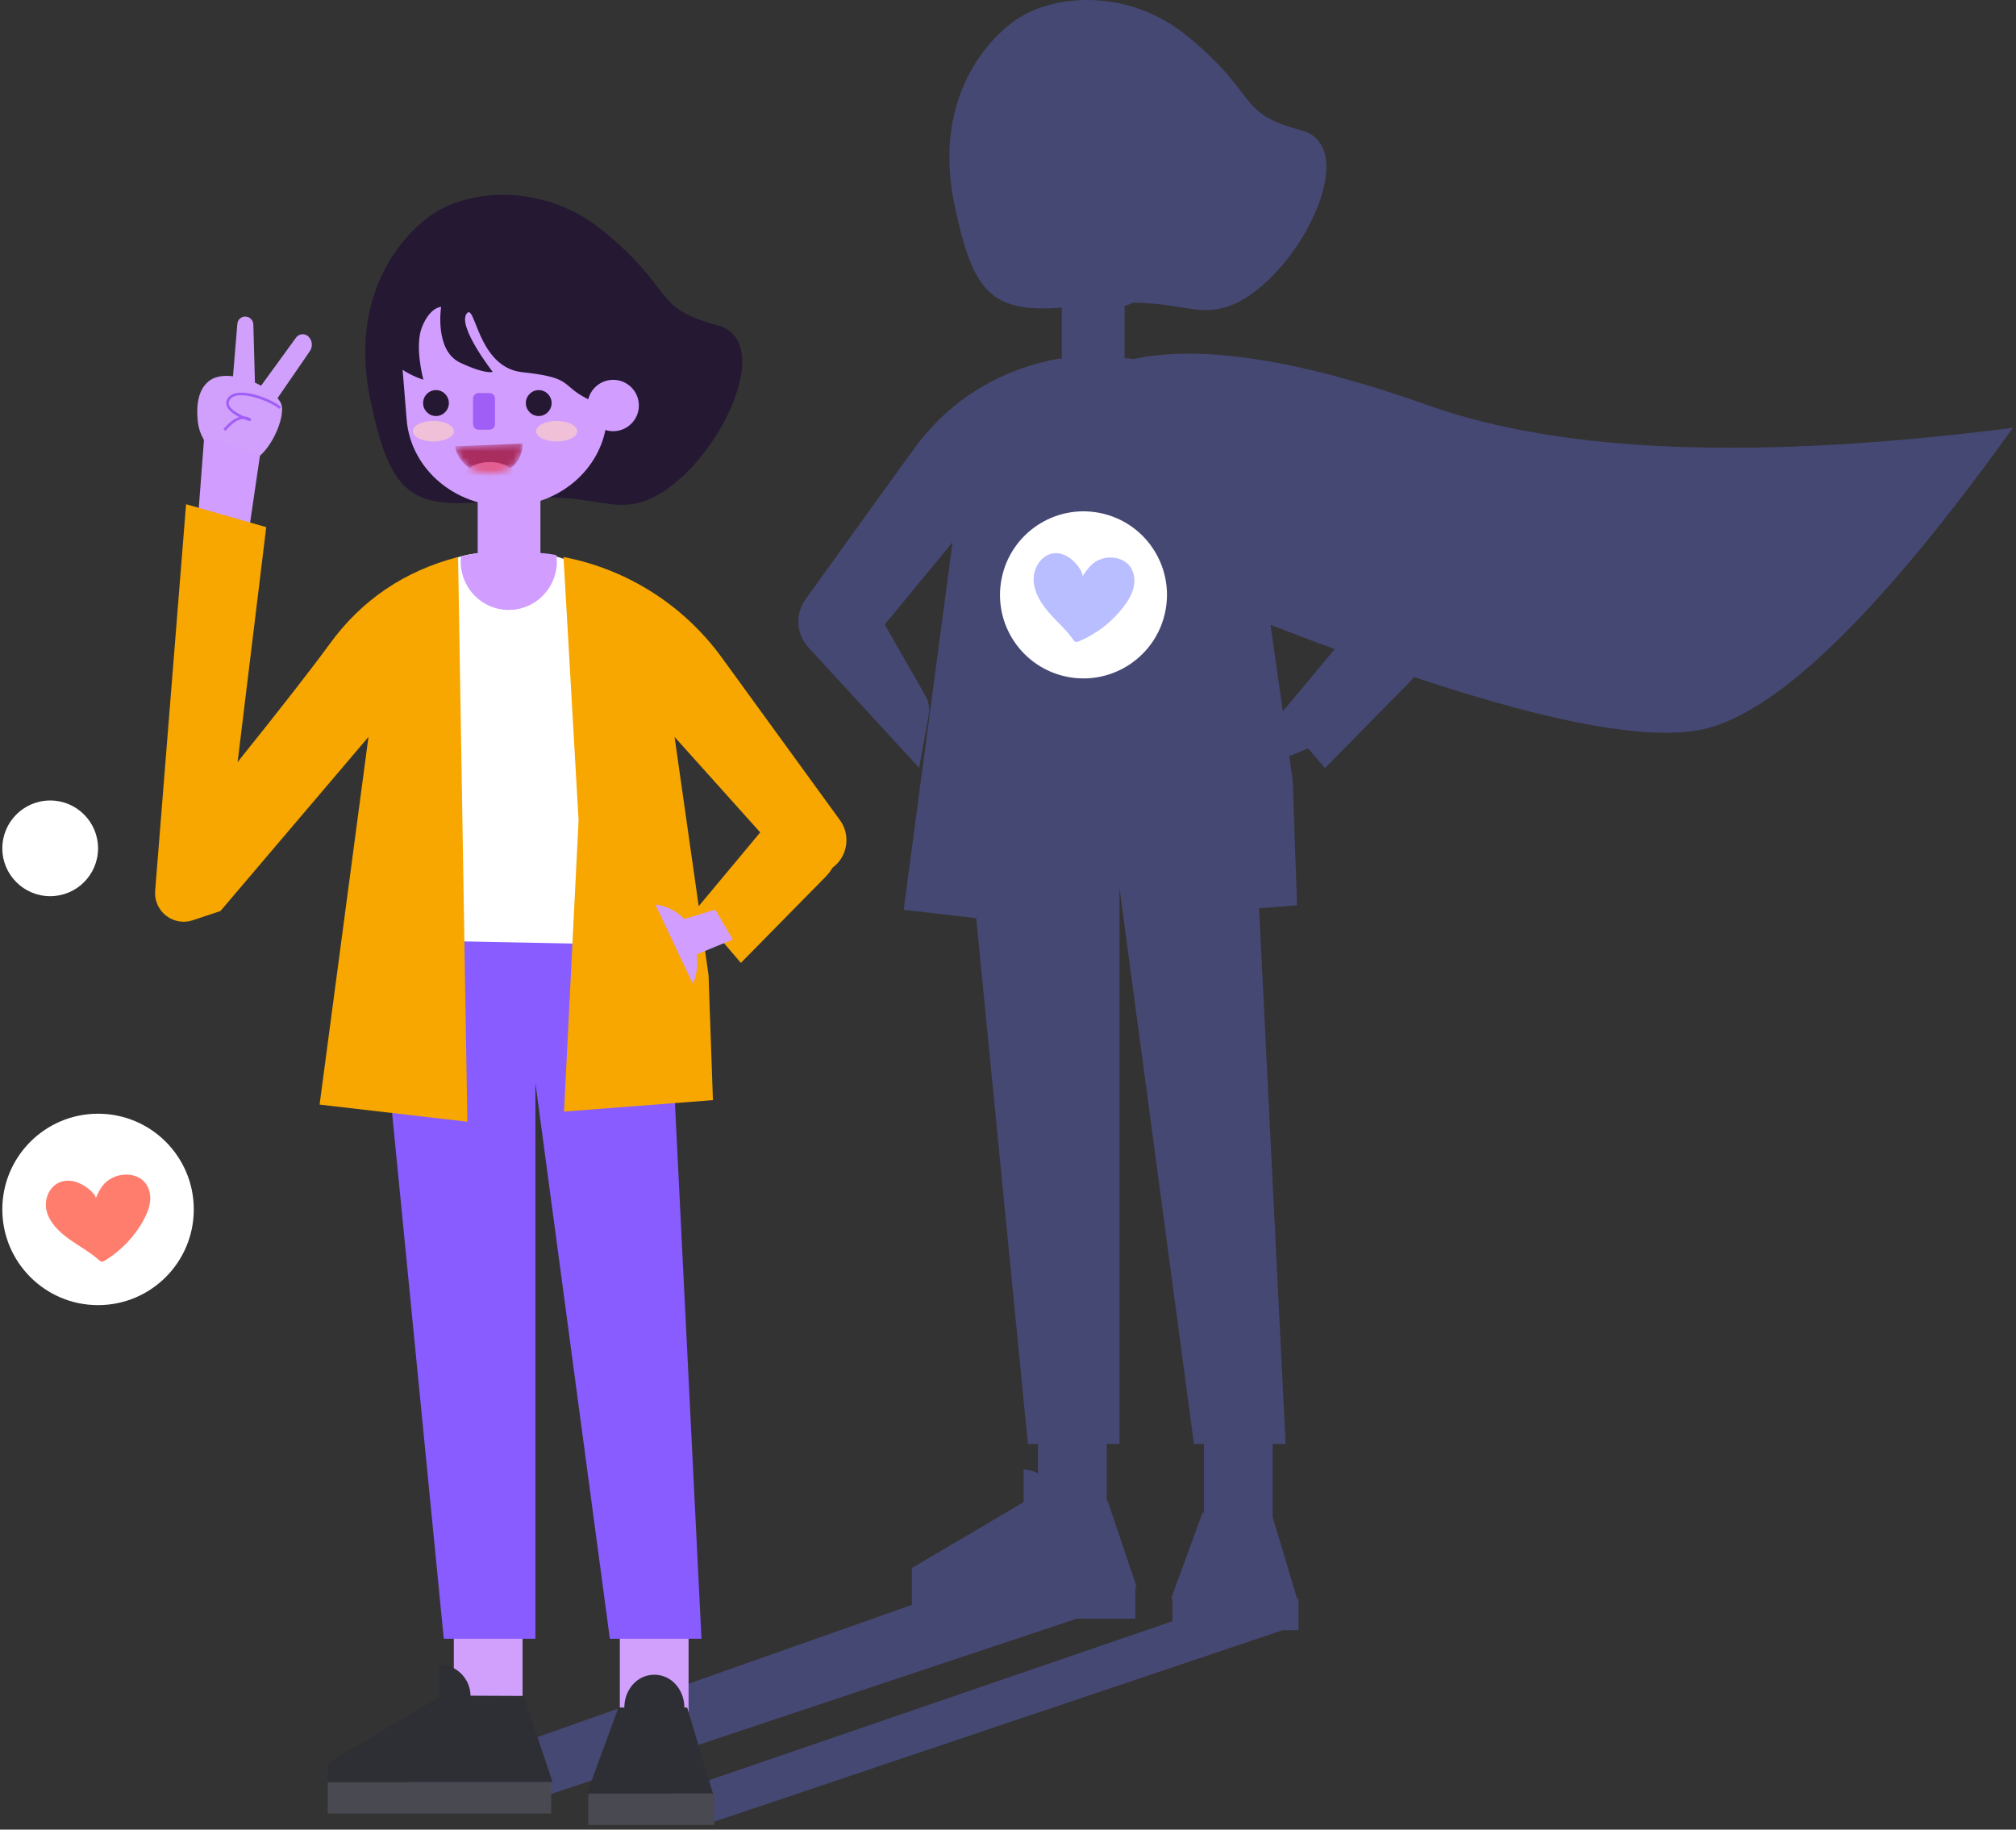 <svg width="324" height="294" viewBox="0 0 324 294" fill="none" xmlns="http://www.w3.org/2000/svg">
<rect x="0" y="0" width="324" height="294" fill="#333333" stroke="none"/>
<g opacity="0.563">
<path opacity="0.563" fill-rule="evenodd" clip-rule="evenodd" d="M190.613 5.643C202.526 15.288 198.467 18.114 209.146 20.945C219.824 23.777 207.067 47.541 195.935 49.623C191.918 50.374 189.336 48.732 182.129 48.635C181.675 48.834 181.21 49.012 180.733 49.17L180.734 57.56C181.207 57.586 181.678 57.634 182.142 57.699C193.146 55.333 208.974 57.822 229.624 65.165C251.1 72.801 282.392 73.994 323.502 68.744C302.847 97.546 286.587 113.609 274.723 116.933C266.355 119.277 250.528 116.563 227.241 108.791C227.101 108.977 226.953 109.159 226.796 109.334L226.534 109.614L212.946 123.422L210.234 120.25L207.196 121.501L207.754 125.409L208.456 145.476L202.348 145.945L206.615 232.024L204.54 232.023V243.806L208.464 256.884H208.684V261.948L206.168 261.947L114.578 292.793H94.33L188.428 260.517L188.428 256.884H188.208L193.272 243.073L193.491 243.073V232.023L191.889 232.024L179.924 142.713V232.024L177.861 232.023V241.211L178.027 241.213L182.686 255.043H182.465V260.107L173.023 260.106L83.286 290.03L52.913 290.951L146.557 257.887L146.557 251.963L164.511 241.384V236.117C165.389 236.175 166.159 236.406 166.814 236.758L166.813 232.023L165.199 232.024L156.892 147.543L145.24 146.194L153.094 87.115L142.189 100.36L148.721 111.794C149.204 112.64 149.405 113.616 149.299 114.579L149.252 114.9L147.712 123.378L129.926 104.039C127.956 101.896 127.761 98.665 129.461 96.302C138.487 83.75 144.294 75.697 146.881 72.143C151.873 65.285 158.501 60.704 166.763 58.398L167.497 58.2L167.496 58.24C167.795 58.145 168.096 58.059 168.401 57.983C169.133 57.8 169.885 57.669 170.651 57.595L170.65 49.431C159.216 50.286 156.365 46.927 153.414 32.985C150.211 17.852 156.8 8.044 162.761 3.561C168.991 -1.126 181.288 -1.907 190.613 5.643ZM204.186 100.398L206.17 114.308L214.509 104.312C211.191 103.09 207.75 101.786 204.186 100.398Z" fill="#6E76FF"/>
</g>
<path fill-rule="evenodd" clip-rule="evenodd" d="M96.735 36.948C108.648 46.593 104.589 49.419 115.269 52.25C125.946 55.081 113.189 78.846 102.057 80.928C96.778 81.915 93.977 78.769 79.901 80.428C65.825 82.088 62.739 79.424 59.536 64.29C56.333 49.157 62.922 39.349 68.883 34.866C75.113 30.179 87.41 29.398 96.735 36.948Z" fill="#251833"/>
<path fill-rule="evenodd" clip-rule="evenodd" d="M59.767 111.709V138.873C59.767 151.517 68.027 161.753 78.229 161.753H85.237C95.44 161.753 103.699 151.517 103.699 138.873V111.709C103.699 101.045 97.824 92.094 89.862 89.554H89.85C88.372 89.081 86.835 88.83 85.237 88.83H78.229C76.954 88.83 75.715 88.991 74.523 89.287C66.096 91.414 59.767 100.646 59.767 111.709Z" fill="white"/>
<path fill-rule="evenodd" clip-rule="evenodd" d="M83.983 273.918H72.935V259.646H83.983V273.918Z" fill="#D0A0FC"/>
<path fill-rule="evenodd" clip-rule="evenodd" d="M88.587 291.412H52.678V286.348H88.587V291.412Z" fill="#494951"/>
<path fill-rule="evenodd" clip-rule="evenodd" d="M70.633 272.689V267.422C73.855 267.634 75.618 270.18 75.618 272.481L84.149 272.518L88.808 286.348H52.679V283.268L70.633 272.689Z" fill="#2E2F34"/>
<path fill-rule="evenodd" clip-rule="evenodd" d="M99.615 275.759H110.663V261.488H99.615V275.759Z" fill="#D0A0FC"/>
<path fill-rule="evenodd" clip-rule="evenodd" d="M94.55 293.253H114.807V288.189H94.55V293.253Z" fill="#494951"/>
<path fill-rule="evenodd" clip-rule="evenodd" d="M99.394 274.378H100.339C100.339 271.616 102.312 269.111 105.165 269.111C107.99 269.111 109.982 271.616 109.991 274.378H110.443L114.586 288.189H94.33L99.394 274.378Z" fill="#2E2F34"/>
<path fill-rule="evenodd" clip-rule="evenodd" d="M60.276 151L71.321 263.329H86.047V174.018L98.011 263.329H112.737L107.215 151.921L60.276 151Z" fill="#885CFF"/>
<path fill-rule="evenodd" clip-rule="evenodd" d="M90.562 89.505C100.783 91.464 109.876 97.238 115.994 105.654L134.99 131.783C136.697 134.132 136.28 137.403 134.038 139.248C133.963 139.31 133.886 139.37 133.808 139.427C133.491 139.96 133.107 140.461 132.656 140.919L119.068 154.727L112.495 147.036L113.876 156.714L114.578 176.78L90.648 178.622L92.987 131.827L90.562 89.505ZM108.413 118.419L112.292 145.612L122.177 133.76L108.413 118.419Z" fill="#F7A700"/>
<path fill-rule="evenodd" clip-rule="evenodd" d="M31.782 67.687C31.474 64.641 32.046 62.511 33.499 61.297C36.717 58.607 44.89 62.581 45.298 65.288C45.705 67.996 42.712 73.821 39.966 74.177C35.975 74.694 32.321 71.878 31.805 67.888C31.796 67.821 31.789 67.754 31.782 67.687L31.782 67.687Z" fill="#D0A0FC"/>
<path fill-rule="evenodd" clip-rule="evenodd" d="M37.343 61.705L38.144 52.031C38.201 51.353 38.783 50.84 39.463 50.87C40.15 50.9 40.696 51.455 40.715 52.141L41.022 63.266L47.577 54.252C48.007 53.661 48.834 53.53 49.425 53.96C49.478 53.998 49.528 54.04 49.574 54.086C50.207 54.707 50.302 55.693 49.8 56.424L44.176 64.604" fill="#D0A0FC"/>
<path d="M36.067 69.092C37.493 67.405 38.764 66.799 39.882 67.273C41.558 67.984 35.361 66.271 36.769 64.121C38.177 61.971 44.177 64.604 45.009 65.567" stroke="#A15EF7" stroke-width="0.421"/>
<path fill-rule="evenodd" clip-rule="evenodd" d="M41.789 73.151L32.827 70.087L30.103 105.847L37.905 99.559L41.789 73.151Z" fill="#D19DFE"/>
<path fill-rule="evenodd" clip-rule="evenodd" d="M30.985 147.877L35.426 146.396L59.216 118.419L51.362 177.499L75.113 180.251L73.619 89.505C65.014 91.741 58.142 96.389 53.004 103.448C50.148 107.371 45.209 113.708 38.187 122.457L42.789 84.707L29.904 81.024L24.936 143.144C24.734 145.678 26.625 147.897 29.16 148.099C29.777 148.149 30.398 148.073 30.985 147.877Z" fill="#F7A700"/>
<path fill-rule="evenodd" clip-rule="evenodd" d="M90.916 62.946C90.916 64.096 91.844 65.03 92.988 65.03C94.131 65.03 95.058 64.096 95.058 62.946C95.058 61.797 94.131 60.864 92.988 60.864C91.844 60.864 90.916 61.797 90.916 62.946Z" fill="#251833"/>
<path fill-rule="evenodd" clip-rule="evenodd" d="M77.083 62.946C77.083 64.096 78.01 65.03 79.154 65.03C80.297 65.03 81.225 64.096 81.225 62.946C81.225 61.797 80.297 60.864 79.154 60.864C78.01 60.864 77.083 61.797 77.083 62.946Z" fill="#251833"/>
<path fill-rule="evenodd" clip-rule="evenodd" d="M87.98 69.354C88.598 69.186 88.969 68.541 88.802 67.918L87.795 64.147C87.628 63.525 86.986 63.152 86.367 63.319C85.749 63.486 85.378 64.132 85.545 64.756L86.552 68.527C86.719 69.149 87.361 69.522 87.98 69.354Z" fill="#765BA4"/>
<path fill-rule="evenodd" clip-rule="evenodd" d="M90.562 74.24L80.148 71.083C80.148 71.083 79.404 71.918 80.503 74.052C81.819 76.607 85.505 77.811 87.973 76.356L90.562 74.24Z" fill="#AA2D60"/>
<path fill-rule="evenodd" clip-rule="evenodd" d="M71.278 66.756C71.278 67.187 72.994 67.535 75.114 67.535C77.23 67.535 78.948 67.187 78.948 66.756C78.948 66.326 77.23 65.977 75.114 65.977C72.994 65.977 71.278 66.326 71.278 66.756Z" fill="#F0C0D8"/>
<path fill-rule="evenodd" clip-rule="evenodd" d="M89.49 90.244C89.49 94.535 86.033 98.012 81.766 98.012C77.5 98.012 74.043 94.535 74.043 90.244C74.043 89.968 74.055 89.68 74.079 89.416H74.091C74.961 89.189 75.855 89.021 76.773 88.937V71.351H86.856V88.865C87.726 88.913 88.584 89.033 89.418 89.201C89.466 89.536 89.49 89.884 89.49 90.244Z" fill="#D19DFE"/>
<path fill-rule="evenodd" clip-rule="evenodd" d="M65.354 67.42L64.603 58.148C63.931 49.856 70.59 42.625 79.478 41.998C88.363 41.373 96.112 47.586 96.783 55.879L97.534 65.151C98.206 73.444 91.545 80.674 82.659 81.3C73.774 81.926 66.025 75.713 65.354 67.42Z" fill="#D19DFE"/>
<path d="M78.652 63.156H76.924C76.424 63.156 76.019 63.562 76.019 64.061V68.15C76.019 68.65 76.424 69.055 76.924 69.055H78.652C79.152 69.055 79.557 68.65 79.557 68.15V64.061C79.557 63.562 79.152 63.156 78.652 63.156Z" fill="#A15EF7"/>
<path fill-rule="evenodd" clip-rule="evenodd" d="M72.14 64.767C72.14 65.916 71.213 66.85 70.069 66.85C68.926 66.85 67.999 65.916 67.999 64.767C67.999 63.617 68.926 62.685 70.069 62.685C71.213 62.685 72.14 63.617 72.14 64.767Z" fill="#251833"/>
<path fill-rule="evenodd" clip-rule="evenodd" d="M88.653 64.767C88.653 65.916 87.725 66.85 86.581 66.85C85.438 66.85 84.511 65.916 84.511 64.767C84.511 63.617 85.438 62.685 86.581 62.685C87.725 62.685 88.653 63.617 88.653 64.767Z" fill="#251833"/>
<mask id="mask0" mask-type="alpha" maskUnits="userSpaceOnUse" x="73" y="71" width="11" height="6">
<path d="M73.117 71.719L83.985 71.273C83.985 71.273 84.132 72.855 82.933 74.401C81.242 76.582 76.925 76.484 75.177 75.02C74.011 74.045 73.325 72.945 73.117 71.719Z" fill="white"/>
</mask>
<g mask="url(#mask0)">
<path d="M73.117 71.719L83.985 71.273C83.985 71.273 84.132 72.855 82.933 74.401C81.242 76.582 76.925 76.484 75.177 75.02C74.011 74.045 73.325 72.945 73.117 71.719Z" fill="#AA2D60"/>
<path d="M78.731 79.2C81.011 79.2 82.859 78.091 82.859 76.723C82.859 75.355 81.011 74.246 78.731 74.246C76.451 74.246 74.603 75.355 74.603 76.723C74.603 78.091 76.451 79.2 78.731 79.2Z" fill="#E25D90"/>
</g>
<path fill-rule="evenodd" clip-rule="evenodd" d="M72.952 69.291C72.952 70.203 71.474 70.942 69.65 70.942C67.826 70.942 66.347 70.203 66.347 69.291C66.347 68.379 67.826 67.639 69.65 67.639C71.474 67.639 72.952 68.379 72.952 69.291Z" fill="#F0C0D8"/>
<path fill-rule="evenodd" clip-rule="evenodd" d="M92.767 69.291C92.767 70.203 91.289 70.942 89.465 70.942C87.641 70.942 86.162 70.203 86.162 69.291C86.162 68.379 87.641 67.639 89.465 67.639C91.289 67.639 92.767 68.379 92.767 69.291Z" fill="#F0C0D8"/>
<path fill-rule="evenodd" clip-rule="evenodd" d="M73.958 58.278C78.135 60.239 79.181 59.749 79.181 59.749C79.181 59.749 73.547 52.537 74.97 50.437C76.394 48.335 76.673 59.017 83.913 59.804C91.153 60.589 90.341 61.512 92.987 63.279C95.632 65.045 102.918 67.33 100.272 69.291V63.739C100.272 63.739 103.103 40.366 88.507 36.719C77.857 34.059 72.706 41.404 72.706 41.404C72.706 41.404 67.553 39.724 63.528 45.489C55.216 57.394 68.041 61.008 68.041 61.008C68.041 61.008 66.56 55.6 67.847 52.484C69.163 49.3 70.895 49.316 70.895 49.316C70.895 49.316 69.781 56.318 73.958 58.278Z" fill="#251833"/>
<path fill-rule="evenodd" clip-rule="evenodd" d="M102.662 64.851C102.834 67.124 101.13 69.107 98.857 69.279C96.584 69.451 94.602 67.748 94.43 65.473C94.259 63.199 95.962 61.217 98.235 61.045C100.508 60.873 102.491 62.577 102.662 64.851Z" fill="#D19DFE"/>
<path fill-rule="evenodd" clip-rule="evenodd" d="M111.054 149.216C112.548 152.379 112.93 160.729 108.269 158.878C103.528 156.994 100.21 149.263 102.302 146.57C104.395 143.876 109.561 146.054 111.054 149.216Z" fill="#D19DFE"/>
<path fill-rule="evenodd" clip-rule="evenodd" d="M103.403 141.262C103.731 142.457 93.171 163.351 112.907 161.388L103.403 141.262Z" fill="#F7A700"/>
<path fill-rule="evenodd" clip-rule="evenodd" d="M108.135 148.238L114.936 146.158L117.771 150.972L110.58 153.935L108.135 148.238Z" fill="#D19DFE"/>
<path fill-rule="evenodd" clip-rule="evenodd" d="M187.302 98.149C185.886 105.426 178.843 110.18 171.569 108.767C164.296 107.354 159.547 100.31 160.962 93.033C162.378 85.755 169.422 81.001 176.695 82.414C183.969 83.827 188.717 90.872 187.302 98.149Z" fill="white"/>
<path opacity="0.8" fill-rule="evenodd" clip-rule="evenodd" d="M173.477 91.295C172.552 89.9 171.017 88.718 169.356 88.902C167.408 89.116 166.07 91.213 166.118 93.178C166.166 95.144 167.271 96.929 168.559 98.408C169.845 99.888 171.354 101.182 172.481 102.787C172.574 102.919 172.672 103.058 172.82 103.12C173.013 103.199 173.232 103.121 173.425 103.04C176.235 101.861 178.729 99.93 180.579 97.501C181.275 96.587 181.891 95.583 182.167 94.466C182.443 93.349 182.343 92.102 181.702 91.15C180.767 89.763 178.836 89.296 177.228 89.752C175.621 90.208 174.909 91.23 173.958 92.608C174.028 92.322 173.868 91.884 173.477 91.295Z" fill="#A6AEFF"/>
<path d="M8.066 144.009C12.314 144.009 15.759 140.566 15.759 136.319C15.759 132.072 12.314 128.63 8.066 128.63C3.817 128.63 0.373 132.072 0.373 136.319C0.373 140.566 3.817 144.009 8.066 144.009Z" fill="white"/>
<path fill-rule="evenodd" clip-rule="evenodd" d="M31.144 194.343C31.144 202.837 24.256 209.722 15.759 209.722C7.262 209.722 0.373 202.837 0.373 194.343C0.373 185.849 7.262 178.963 15.759 178.963C24.256 178.963 31.144 185.849 31.144 194.343Z" fill="white"/>
<path opacity="0.8" fill-rule="evenodd" clip-rule="evenodd" d="M14.625 191.376C13.402 190.222 11.596 189.383 9.934 189.864C7.984 190.427 7.032 192.665 7.473 194.521C7.913 196.379 9.398 197.869 11.01 199.036C12.62 200.204 14.42 201.154 15.893 202.47C16.014 202.578 16.142 202.693 16.306 202.724C16.519 202.763 16.727 202.649 16.908 202.537C19.548 200.899 21.715 198.605 23.124 195.958C23.655 194.962 24.084 193.895 24.144 192.784C24.204 191.673 23.855 190.507 23.009 189.721C21.777 188.577 19.709 188.489 18.154 189.219C16.601 189.948 16.077 191.05 15.378 192.534C15.393 192.249 15.142 191.863 14.625 191.376Z" fill="#FF5D47"/>
</svg>

